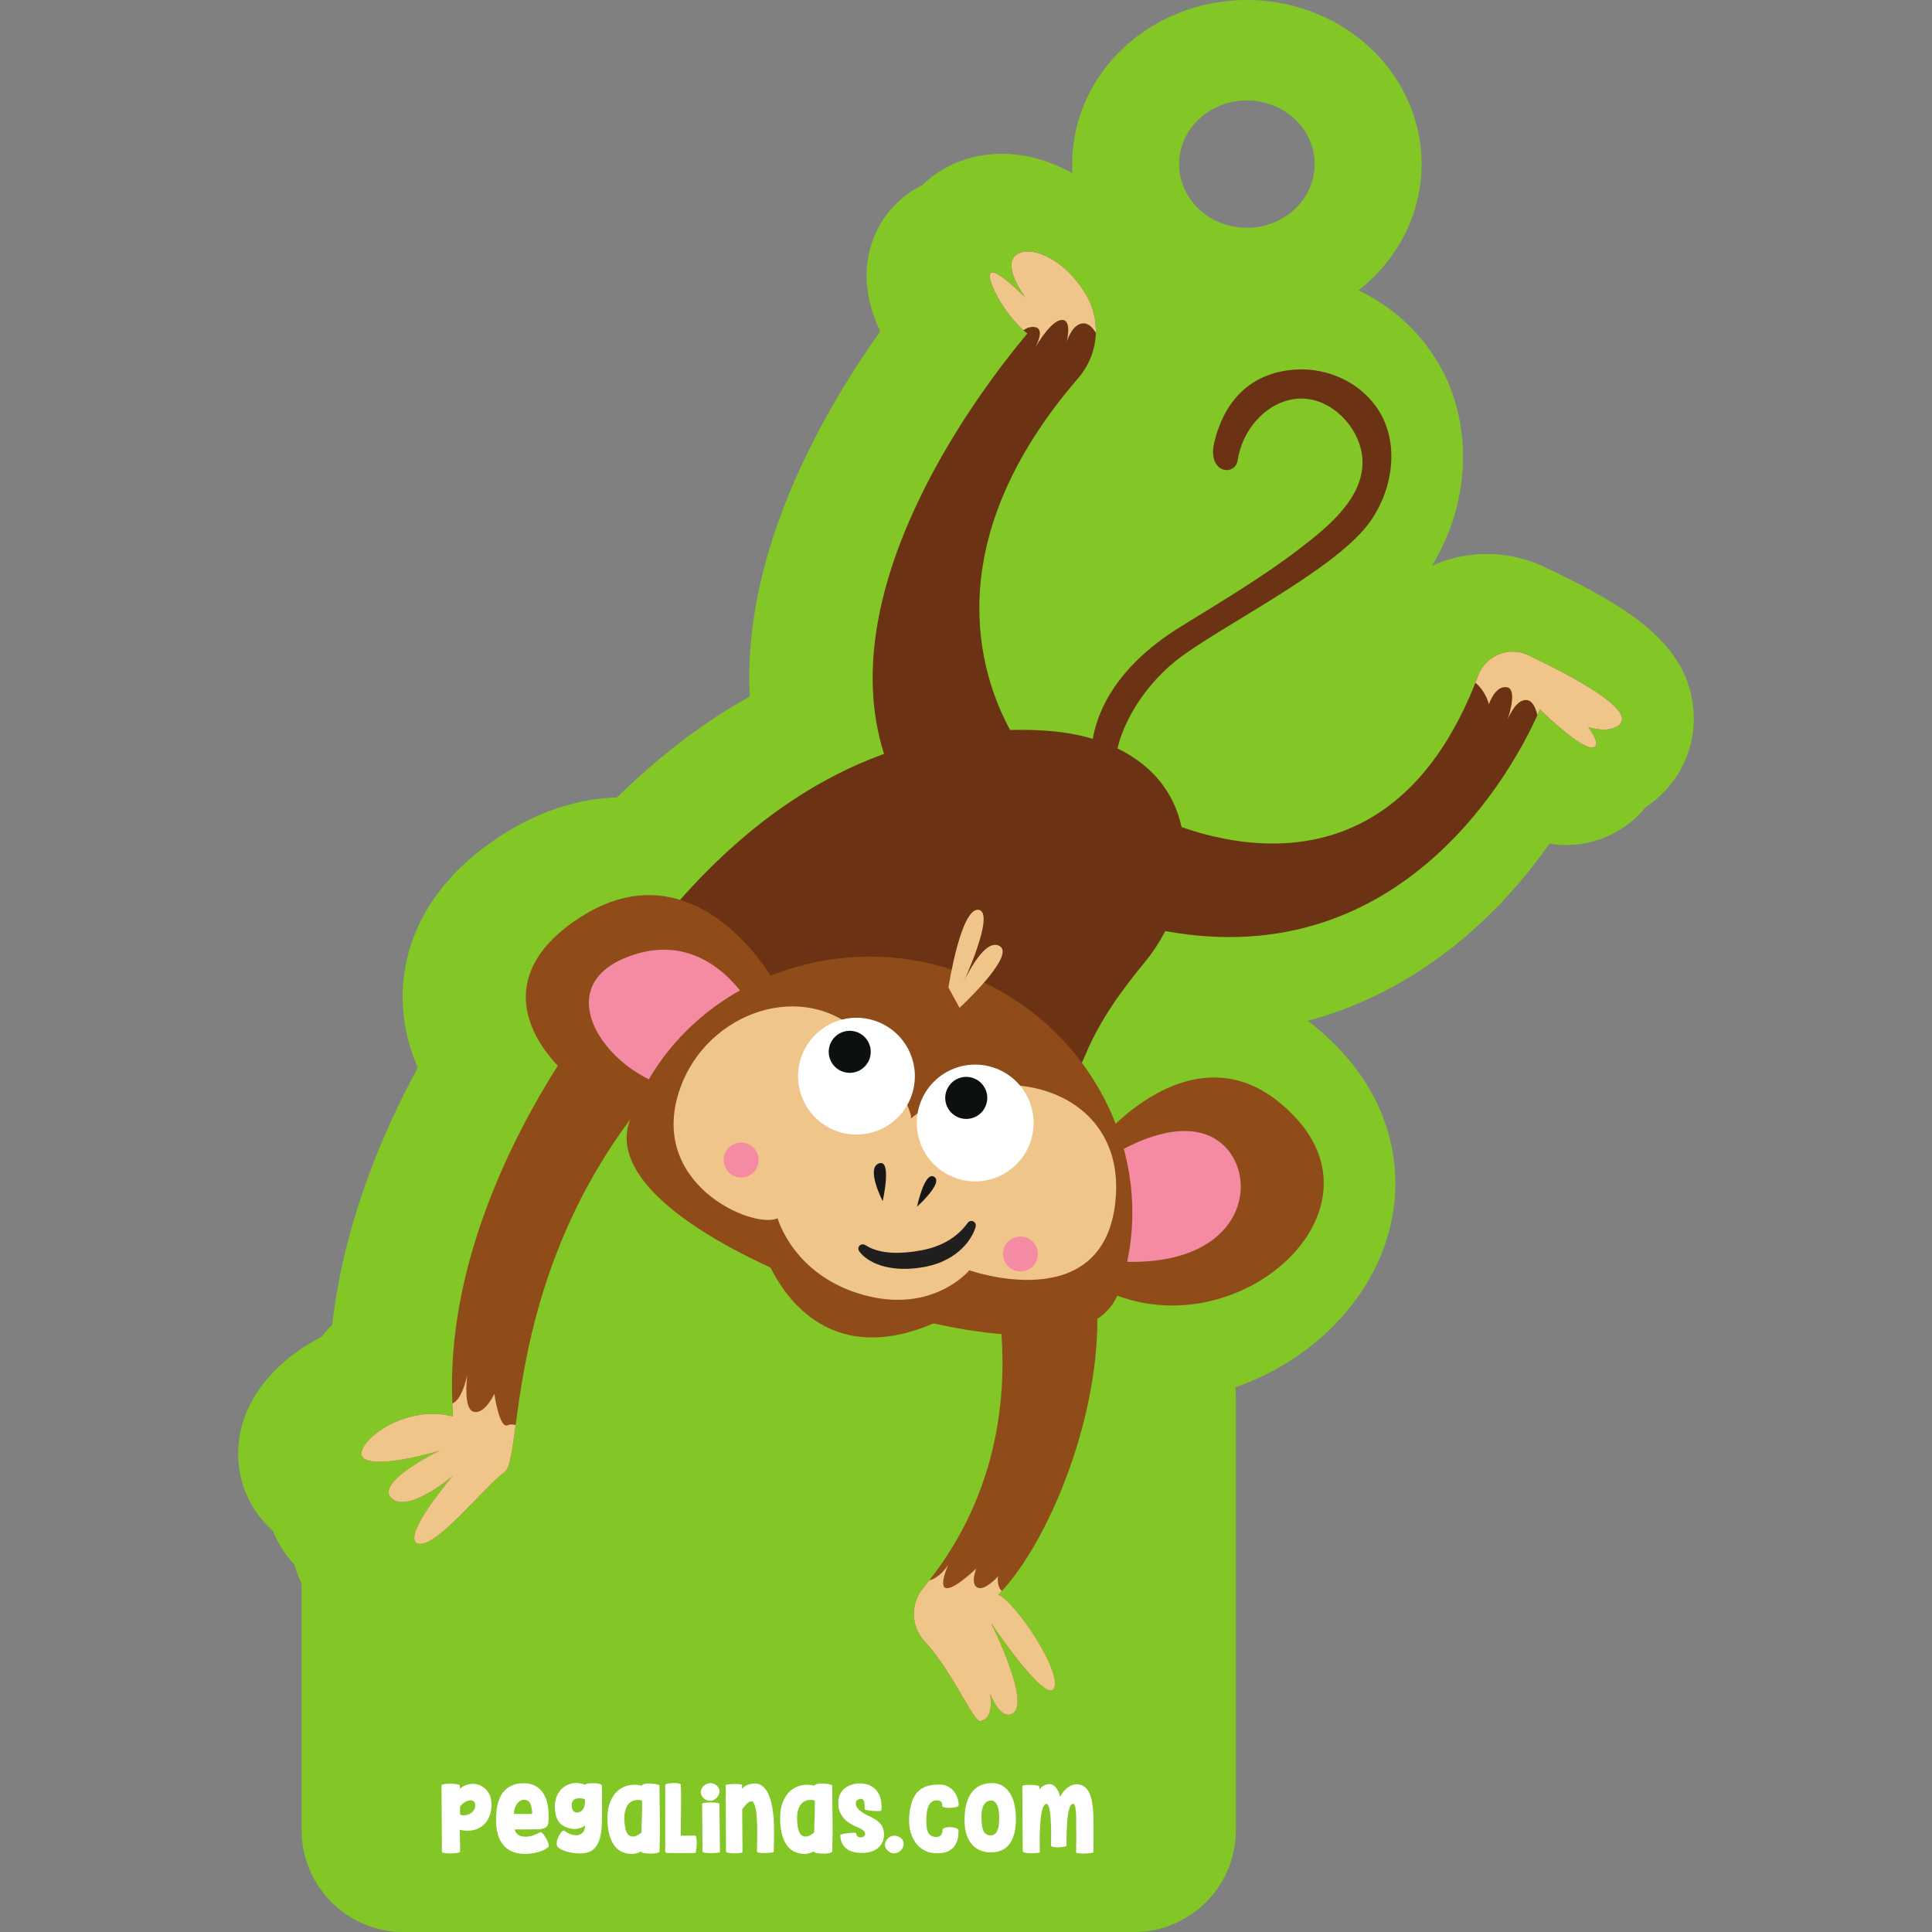 <?xml version="1.0" encoding="UTF-8"?>
<svg width="547.93pt" height="547.93pt" version="1.2" viewBox="0 0 547.93 547.93" xmlns="http://www.w3.org/2000/svg"><rect x="0" y="0" width="547.93" height="547.93" fill="#808080" stroke="none"/><path d="m480.36 202.73c-0.805-20.461-19.656-31.094-42.352-41.926l-0.051-0.027c-4.492-2.129-9.332-3.336-14.215-3.598l-3.258-0.098-1.816 0.16c-3.816 0.305-7.598 1.184-11.211 2.637-0.449 0.184-0.898 0.375-1.344 0.574 10.719-17.484 11.828-39.438 2.414-56.402-9.855-17.762-29.688-28.324-50.477-26.848-10.457 0.727-19.746 4.078-27.395 9.645-0.863-5.981-2.844-11.715-5.836-16.844-7.742-13.449-20.23-23.043-33.41-25.66-10.047-1.984-19.77 0.133-27.328 5.949-0.402 0.312-1.297 1.031-2.43 2.148-8.246 4.023-13.992 11.746-15.5 20.961-1.199 7.32 0.59 14.422 3.465 20.602-7 9.871-14.855 22.328-21.523 36.352-11.348 23.879-16.512 46.375-15.445 67.176-13.172 7.344-25.773 16.93-37.648 28.637-10.48 0.301-22.734 3.539-35.738 12.73-18.629 13.172-23.793 28.551-24.84 39.133-0.828 8.34 0.586 16.762 4.059 24.777-10.879 20.059-21.113 45.297-24.258 72.883-1.082 1.062-2.082 2.203-2.988 3.422-10.43 5.258-18.434 13.527-21.727 22.434-4.434 11.992-1.141 24.637 7.898 32.621 1.395 3.512 3.453 6.769 6.109 9.57 0.012 0.047 0.023 0.094 0.039 0.141 0.492 1.836 1.164 3.598 1.988 5.273v69.93c0 15.867 12.98 28.852 28.848 28.852h207.27c15.867 0 28.848-12.984 28.848-28.852v-122.82c0-0.949-0.047-1.887-0.137-2.812 14.309-5.019 27.039-14.242 35.57-26.863 14.703-21.754 12.73-48.402-5.004-67.875-3.316-3.644-6.688-6.676-10.051-9.191 16.836-4.535 32.488-13.047 46.484-25.414 1.898-1.68 3.723-3.391 5.473-5.121l2.75-2.731 4.621-5.164c3.457-4 6.535-7.996 9.246-11.836 4.742 0.801 9.812 0.492 15.121-1.543 4.859-1.855 9.012-4.894 12.152-8.789 8.855-5.856 14.035-15.723 13.625-26.191" fill="#82c726"/><path d="m302.88 317.51c-3.074-1.07 4.398-17.066 5.16-18.844 4.301-10.039 10.09-17.77 16.953-26.195 12.715-15.602 16.547-41.543-0.609-55.492-7.418-6.031-17.023-8.871-26.551-9.652-19.578-1.609-40.039 2.457-57.707 10.91-29.688 14.199-52.383 39.992-69.941 67.215-63.762 98.844 12.469 11.508 12.469 11.508l50.691-3.465s69.488 24 69.535 24.016" fill="#6b3314"/><g fill="#8f4c19"><path d="m195.94 291.14c0.168 1.43 0.184 3.059 0.062 4.914-0.012 0.523-0.074 1.094-0.133 1.695-3.215 3.16-6.223 6.367-9.031 9.598-2.266 2.613-4.402 5.231-6.43 7.887-0.551 0.715-1.133 1.438-1.648 2.176-25.312 34.125-30.078 68.48-32.527 86.766-0.992 7.41-1.621 12.156-3.066 13.242-6.117 4.582-19.789 22.043-24.688 20.34-4.769-1.703 9.043-18.152 9.836-19.086-0.766 0.637-12.742 10.621-17.324 6.203-4.703-4.523 13.625-13.438 13.625-13.438s-15.992 4.914-21.07 2.434c-5.051-2.516 9.363-16.07 24.957-12.145-0.09-1.219-0.176-2.441-0.23-3.668l0.027-4e-3c-1.766-38.324 16.434-74.555 29.879-95.812 3.68-5.812 6.996-10.496 9.469-13.777 1.793-2.406 3.102-4.082 3.809-4.965 0.078-0.082 0.152-0.195 0.23-0.277 0.203-0.246 0.309-0.367 0.309-0.367s21.836-8.977 23.945 8.285"/><path d="m309.36 356.88 0.023 0.094c0.574 2.477 1.039 5.047 1.32 7.656 0.352 3.082 0.527 6.238 0.52 9.438 0.074 29.746-14.176 63.297-27.117 77.164-0.34 0.367-0.652 0.703-0.996 1.043 4.988 2.106 18.164 21.93 15.812 26.555-2.269 4.441-16.781-16.93-17.918-18.594 0.902 1.781 11.555 23.395 5.961 25.867-2.402 1.047-4.508-1.859-6.133-5.629 0.508 3.734 0.062 7.035-2.731 7.648-1.98 0.461-7.594-13.609-15.934-22.707-3.883-4.223-3.965-10.633-0.293-15.07 0.559-0.688 1.117-1.371 1.633-2.109l0.031-8e-3c19.145-24.406 21.832-51.102 20.48-69.879-0.438-6.555-1.406-12.137-2.348-16.324-1.117-5.258-2.215-8.297-2.215-8.297s1.402-5.777 3.981-11.27c0.664-1.359 1.398-2.703 2.152-3.957 3.113-4.863 7.285-7.984 12.371-3.777 0.691 0.59 1.406 1.273 2.129 2.148 0.105 0.172 0.234 0.305 0.371 0.469 0.324 0.414 0.648 0.828 0.988 1.305 1.309 1.852 2.672 4.211 4.07 7.148 1.684 3.461 2.938 7.184 3.84 11.086"/><path d="m219.06 277.61s-22.582-40.098-56.539-16.094c-33.957 24.008 5.738 54.27 19.414 53.766 13.676-0.504 37.125-37.672 37.125-37.672"/></g><path d="m213.97 287.14s-12.152-25.18-36.289-15.633c-24.133 9.543-2.656 36.844 18.336 37.906 20.996 1.062 17.953-22.273 17.953-22.273" fill="#f58aa3"/><path d="m316.86 367.46c-2.391-0.883-4.769-1.996-7.113-3.379-36.57-21.512 3.215-41.762 3.215-41.762s1.25-1.496 3.438-3.602c8.352-7.906 30.441-24.383 51.371-1.363 24.816 27.238-15.656 63.246-50.91 50.105" fill="#8f4c19"/><path d="m312.64 329.48s20.879-15.07 33.285-5.586c12.406 9.488 7.519 38.703-34.691 33.336-42.215-5.367 1.406-27.75 1.406-27.75" fill="#f58aa3"/><path d="m317.3 366.38c-0.145 0.359-0.258 0.711-0.434 1.078-5.621 12.918-27.547 13.336-52.117 7.867-10.215-2.266-20.906-5.598-31.035-9.449-0.43-0.164-0.895-0.348-1.324-0.508-4.727-1.812-9.359-3.773-13.855-5.863-25.238-11.605-45.188-26.727-39.98-41.574 9.367-26.871 34.066-43.789 61.09-46.297 10.512-0.969 21.395 0.23 31.836 3.879 21.23 7.414 37.367 23.68 44.926 43.203 5.719 14.828 6.527 31.543 0.895 47.664" fill="#8f4c19"/><path d="m310.17 221.45s-7.461-23.809 24.641-43.695c11.449-7.094 23.141-13.984 33.84-22.199 7.797-5.981 18.406-14.453 17.734-25.379-0.574-9.301-9.691-18.402-19.312-17.008-8.496 1.23-14.918 9.199-16.059 17.418-0.836 4.66-8.738 3.621-6.625-5.168 2.828-11.773 10.293-19.723 22.875-20.598 9.633-0.672 19.578 4.023 24.383 12.68 5.445 9.82 2.875 22.746-3.746 31.352-10.43 13.496-42.5 29.152-54.105 38.309-11.602 9.156-18.793 23.594-17.293 32.82 1.5 9.23-6.332 1.469-6.332 1.469" fill="#6b3314"/><path d="m269.52 373.08c-1.637 0.836-3.223 1.594-4.769 2.246-15.285 6.547-26.211 4.184-33.84-1-6.09-4.168-10.059-10.168-12.375-14.82-2.066-3.988-2.894-6.996-2.894-6.996s10.41-0.129 22.855 0.48c25.34 1.207 59.227 5.492 31.023 20.09" fill="#8f4c19"/><path d="m220.54 345.52s4.426 16.184 24.266 21.711c19.84 5.523 30.102-6.977 30.102-6.977s38.238 13.598 41.465-19.805c3.227-33.406-36.402-41.559-58.141-23.129 1.059-0.895-3.988-10.195-4.543-11.219-2.578-4.731-5.777-9.203-9.672-12.945-16.16-15.52-43.227-6.277-51.023 15.223-9.875 27.238 20.5 40.332 27.547 37.141" fill="#f0c58a"/><path d="m268.98 280.06s3.519-22.727 8.531-22.023c5.012 0.703-4.508 21.09-4.508 21.09s5.953-13.543 10.531-10.793c4.578 2.75-11.402 17.5-11.402 17.5z" fill="#f0c58a"/><path d="m215.01 327.89c0.617 2.66-1.043 5.32-3.703 5.938-2.664 0.617-5.32-1.043-5.938-3.703-0.617-2.664 1.039-5.32 3.703-5.938 2.66-0.617 5.32 1.039 5.938 3.703" fill="#f58aa3"/><path d="m250.34 340.64s2.723-12.051-1.07-10.691c-3.793 1.355 1.07 10.691 1.07 10.691" fill="#171717"/><path d="m260.08 342.22s2.106-10.137 4.856-8.469c2.746 1.664-4.856 8.469-4.856 8.469" fill="#171717"/><path d="m294.23 354.52c0.613 2.664-1.043 5.32-3.703 5.938-2.664 0.617-5.324-1.039-5.941-3.703-0.617-2.66 1.043-5.32 3.707-5.938 2.66-0.617 5.32 1.043 5.938 3.703" fill="#f58aa3"/><path d="m310.79 94.383 8e-3 0.031c-0.141 4.602-1.855 9.176-4.992 12.805-40.207 46.586-27.902 84.066-19.324 99.828 2.84 5.215 5.293 8.043 5.293 8.043s-13.512 62.52-38.652 5.137c-0.914-2.106-1.738-4.262-2.398-6.394-15.191-47.676 27.336-103.41 40.664-119.26-0.359-0.277-0.754-0.578-1.125-0.914-6.109-5.375-11.043-15.555-9.141-16.352 1.328-0.602 5.398 2.891 9.531 6.926-2.871-4.227-5.492-9.625-2.445-11.965 3.879-2.984 13.879 1.027 19.941 11.566 1.898 3.246 2.742 6.902 2.641 10.547" fill="#6b3314"/><path d="m458.57 206.03c-2.156 1.25-5.106 1.055-8.105 0.215 1.824 2.516 3.168 5.074 1.547 5.68-2.664 1.043-11.66-7.219-15.277-10.719-0.191 0.434-0.426 0.977-0.707 1.598-6.398 14.211-37.547 73.703-105.53 61.262-0.102-8e-3 -0.207-0.051-0.309-0.059-58.992-10.965-29.184-23.844-11.723-29.328 0.906-0.309 1.824-0.586 2.652-0.809 4.086-1.242 6.996-1.914 6.996-1.914 0.316-0.043 2.848 1.164 6.965 2.594 17.008 5.945 60.887 15.91 83.352-40.918 0.238-0.672 0.504-1.355 0.77-2.039 2.141-5.684 8.688-8.406 14.188-5.797 19.004 9.07 30.938 16.91 25.18 20.234" fill="#6b3314"/><path d="m276.71 347.87c-0.484 1.758-1.301 3.098-2.293 4.441-1.012 1.297-2.219 2.445-3.551 3.418-1.328 0.984-2.812 1.711-4.312 2.356-0.766 0.277-1.539 0.535-2.32 0.758-0.781 0.176-1.574 0.426-2.348 0.523-3.066 0.535-6.281 0.711-9.484 0.156-1.598-0.273-3.184-0.738-4.684-1.457-0.742-0.387-1.477-0.785-2.148-1.312-0.34-0.246-0.664-0.531-0.977-0.824-0.32-0.332-0.57-0.59-0.922-1.07-0.402-0.547-0.285-1.32 0.266-1.723 0.391-0.285 0.898-0.309 1.301-0.098l0.387 0.207c0.141 0.07 0.461 0.281 0.719 0.41 0.277 0.141 0.555 0.289 0.855 0.406 0.582 0.25 1.203 0.453 1.824 0.621 1.254 0.348 2.574 0.5 3.898 0.594 2.66 0.125 5.391-0.109 8.121-0.633 2.68-0.445 5.172-1.301 7.469-2.551 1.125-0.652 2.215-1.391 3.199-2.266 0.984-0.832 1.93-1.91 2.629-2.859l0.133-0.18c0.414-0.562 1.207-0.684 1.766-0.27 0.434 0.32 0.605 0.863 0.473 1.352" fill="#211e1e"/><g fill="#f0c58a"><path d="m298.92 478.82c-2.269 4.441-16.781-16.934-17.918-18.594 0.902 1.781 11.555 23.395 5.961 25.867-2.402 1.043-4.512-1.859-6.133-5.629 0.508 3.734 0.062 7.035-2.731 7.648-1.984 0.461-7.59-13.609-15.934-22.707-3.883-4.223-3.965-10.633-0.293-15.07 0.559-0.688 1.117-1.371 1.633-2.109l0.031-8e-3c2.809-0.684 4.863-3.641 5.356-4.34-0.449 1.016-2.621 6.285-0.477 6.539 2.418 0.289 8.465-5.586 8.465-5.586s-1.805 4.465 0.379 5.43c2.039 0.93 5.473-2.836 5.812-3.207-0.074 0.375-0.418 2.707 1.031 4.164-0.336 0.371-0.652 0.707-0.996 1.047 4.988 2.106 18.164 21.93 15.812 26.555"/><path d="m146.23 404.17c-0.992 7.41-1.621 12.156-3.066 13.242-6.117 4.582-19.789 22.043-24.688 20.34-4.769-1.703 9.043-18.152 9.836-19.086-0.766 0.637-12.742 10.621-17.324 6.203-4.703-4.523 13.625-13.438 13.625-13.438s-15.992 4.914-21.07 2.434c-5.055-2.516 9.363-16.07 24.953-12.145-0.086-1.219-0.172-2.441-0.227-3.668l0.027-4e-3c2.621-1.098 3.879-6.512 4.231-8.227-0.234 2.078-0.969 9.754 1.762 10.555 3.144 0.902 5.91-5.055 5.91-5.055s1.422 10.078 3.816 8.871c0.617-0.305 1.379-0.254 2.215-0.023"/><path d="m458.57 206.03c-2.156 1.25-5.106 1.055-8.105 0.215 1.824 2.516 3.168 5.074 1.547 5.68-2.664 1.043-11.66-7.219-15.277-10.719-0.191 0.434-0.426 0.977-0.707 1.598-0.512-2.066-1.41-4.109-3.012-4.262-2.746-0.309-4.789 3.981-5.422 5.465 0.625-1.941 2.633-8.637-0.25-9.109-3.356-0.527-5.082 4.832-5.082 4.832s-0.844-3.656-3.828-6.098c0.238-0.672 0.504-1.355 0.77-2.039 2.141-5.684 8.688-8.406 14.188-5.797 19.004 9.07 30.938 16.91 25.18 20.234"/><path d="m310.79 94.383c-0.883-1.426-2.027-2.695-3.492-2.68-2.898 0.016-4.371 4.078-4.762 5.215 0.316-1.316 1.328-6.508-1.559-6.168-2.672 0.293-6.098 5.656-7.371 7.777 0.934-1.75 2.566-5.555-0.328-5.797-1.195-0.082-2.18 0.312-3.016 0.93-6.109-5.375-11.043-15.555-9.141-16.352 1.328-0.602 5.398 2.891 9.531 6.926-2.871-4.227-5.492-9.625-2.445-11.965 3.879-2.984 13.879 1.027 19.941 11.566 1.898 3.246 2.742 6.902 2.641 10.547"/></g><g fill="#fff"><path d="m130.49 514.66c0.59 0.184 1.141 0.223 1.656 0.125 0.516-0.098 0.969-0.277 1.363-0.543 0.395-0.258 0.703-0.578 0.934-0.957 0.23-0.375 0.344-0.75 0.344-1.129 0-0.688-0.176-1.137-0.527-1.348-0.352-0.215-0.77-0.273-1.254-0.172-0.48 0.098-0.965 0.312-1.445 0.648-0.484 0.336-0.848 0.711-1.094 1.117zm-5.277-8.32c0-0.098 0.125-0.184 0.379-0.258 0.254-0.074 0.57-0.129 0.945-0.16 0.375-0.031 0.789-0.051 1.242-0.051 0.449 0 0.871 0.023 1.262 0.062 0.395 0.039 0.715 0.102 0.969 0.184 0.258 0.082 0.391 0.18 0.406 0.297v0.883c0.836-0.723 1.766-1.156 2.789-1.312 1.02-0.156 1.988-0.047 2.894 0.328 0.91 0.379 1.676 1.012 2.297 1.906 0.621 0.891 0.949 2.008 0.98 3.352 0.035 1.504-0.199 2.789-0.699 3.852-0.5 1.066-1.176 1.906-2.023 2.531-0.852 0.621-1.824 1.012-2.91 1.176-1.09 0.164-2.207 0.098-3.352-0.195 0.016 0.984 0.039 2 0.074 3.059 0.031 1.055 0.031 2.113 0 3.18 0 0.098-0.129 0.18-0.383 0.242-0.254 0.066-0.566 0.121-0.945 0.16-0.375 0.043-0.785 0.066-1.227 0.074-0.441 8e-3 -0.852-4e-3 -1.227-0.035-0.379-0.035-0.695-0.082-0.957-0.148-0.262-0.066-0.395-0.156-0.395-0.27z"/><path d="m148.75 510.43c-0.504-0.016-0.949 0.105-1.324 0.355-0.379 0.254-0.688 0.578-0.934 0.973-0.246 0.391-0.43 0.832-0.551 1.312-0.125 0.484-0.188 0.938-0.188 1.363 0.59 0 1.078 4e-3 1.465 0.012 0.383 8e-3 0.746 0.016 1.09 0.023 0.344 8e-3 0.719 8e-3 1.117 0 0.402-8e-3 0.906-0.027 1.512-0.059-0.035-1.195-0.207-2.152-0.516-2.863-0.312-0.711-0.867-1.082-1.672-1.117m4.422 9.234c0.148-0.082 0.32-0.047 0.516 0.109 0.195 0.156 0.395 0.375 0.602 0.664 0.203 0.285 0.406 0.605 0.602 0.957 0.195 0.352 0.359 0.695 0.488 1.031 0.133 0.336 0.215 0.633 0.246 0.895 0.035 0.262 0 0.434-0.098 0.516-0.375 0.328-0.789 0.598-1.238 0.809-0.453 0.215-0.914 0.395-1.387 0.543-0.785 0.246-1.605 0.418-2.457 0.516-0.852 0.098-1.688 0.109-2.504 0.035-0.82-0.074-1.602-0.238-2.344-0.504-0.746-0.258-1.406-0.629-1.977-1.102-0.918-0.754-1.625-1.754-2.125-2.996-0.5-1.246-0.766-2.719-0.797-4.422-0.016-0.719 0-1.488 0.047-2.305 0.051-0.82 0.164-1.641 0.344-2.457 0.18-0.82 0.449-1.598 0.801-2.344 0.352-0.746 0.82-1.406 1.41-1.977 0.59-0.574 1.316-1.031 2.184-1.375 0.867-0.344 1.91-0.516 3.121-0.516 1.145 0 2.18 0.227 3.106 0.688 0.922 0.457 1.699 1.152 2.32 2.086 0.621 0.934 1.062 2.106 1.324 3.512s0.312 3.059 0.148 4.957c-0.035 0.363-0.148 0.664-0.344 0.91-0.195 0.246-0.449 0.438-0.762 0.578-0.312 0.137-0.664 0.234-1.055 0.293-0.395 0.059-0.812 0.07-1.254 0.039l-6.113 0.047c0.113 0.523 0.367 0.969 0.762 1.34 0.395 0.367 0.941 0.594 1.645 0.676 0.328 0.031 0.66 0.043 0.996 0.035 0.332-8e-3 0.691-0.059 1.066-0.148 0.379-0.09 0.785-0.219 1.227-0.391 0.445-0.172 0.941-0.406 1.5-0.699"/><path d="m163.7 514.04c0.23-0.016 0.48-0.074 0.75-0.172 0.27-0.098 0.52-0.281 0.75-0.551 0.227-0.27 0.41-0.652 0.551-1.141 0.141-0.492 0.184-1.133 0.137-1.918-0.148-0.047-0.359-0.102-0.629-0.156-0.27-0.059-0.555-0.09-0.859-0.102-0.301-8e-3 -0.605 0.023-0.906 0.086-0.305 0.066-0.566 0.195-0.785 0.383-0.223 0.188-0.387 0.449-0.492 0.785s-0.117 0.766-0.035 1.289c0.016 0.164 0.055 0.336 0.121 0.516 0.066 0.18 0.156 0.344 0.27 0.492 0.113 0.145 0.262 0.27 0.441 0.367 0.18 0.098 0.41 0.141 0.688 0.121m-5.523 9.773c-0.18-0.195-0.277-0.461-0.293-0.797-0.019-0.336 0.023-0.688 0.121-1.059 0.098-0.367 0.234-0.734 0.406-1.102 0.172-0.371 0.355-0.691 0.551-0.961 0.199-0.27 0.391-0.473 0.578-0.613 0.188-0.137 0.348-0.168 0.477-0.086 0.77 0.543 1.418 0.895 1.941 1.059 0.523 0.16 1 0.242 1.426 0.242 0.734 0 1.344-0.234 1.828-0.711 0.48-0.473 0.723-1.18 0.723-2.109-0.145 0.145-0.352 0.293-0.613 0.441-0.262 0.145-0.559 0.27-0.895 0.367-0.336 0.098-0.703 0.168-1.105 0.207-0.402 0.043-0.816 0.023-1.242-0.059-1.422-0.246-2.512-0.77-3.266-1.57-0.75-0.805-1.219-1.949-1.398-3.441-0.031-0.18-0.043-0.375-0.035-0.586 8e-3 -0.215 4e-3 -0.418-0.012-0.617-0.035-1.094 0.156-2.125 0.574-3.09 0.418-0.969 1.012-1.762 1.781-2.383 0.77-0.625 1.691-1.023 2.762-1.203 1.074-0.18 2.246-0.043 3.523 0.418 0.016-0.098 0.148-0.184 0.395-0.258 0.242-0.074 0.535-0.125 0.871-0.148 0.336-0.023 0.703-0.031 1.105-0.023 0.398 8e-3 0.766 0.035 1.102 0.086 0.336 0.047 0.617 0.121 0.836 0.219 0.223 0.098 0.34 0.215 0.355 0.344 0.035 0.426 0.047 0.895 0.039 1.398-8e-3 0.508-0.012 1-0.012 1.477 0.031 1.258 0.047 2.559 0.047 3.891 0 1.332-0.016 2.648-0.047 3.941-0.051 1.816-0.254 3.293-0.617 4.43-0.359 1.137-0.84 2.023-1.445 2.652-0.605 0.629-1.324 1.043-2.148 1.238-0.828 0.199-1.715 0.273-2.664 0.223-0.574-0.031-1.152-0.098-1.73-0.195-0.582-0.098-1.129-0.23-1.633-0.395-0.508-0.164-0.965-0.348-1.363-0.551-0.402-0.207-0.711-0.43-0.922-0.676"/><path d="m177.09 516.4c0.062 1.211 0.23 2.203 0.504 2.981 0.27 0.777 0.773 1.258 1.508 1.438 0.328 0.082 0.715 0.051 1.168-0.098 0.449-0.148 1-0.484 1.656-1.008 0-0.637 0.012-1.348 0.035-2.137 0.027-0.785 0.055-1.582 0.086-2.391 0.035-0.812 0.055-1.609 0.062-2.394 8e-3 -0.785 4e-3 -1.508-0.012-2.16-0.754-0.18-1.449-0.203-2.086-0.062-0.641 0.141-1.184 0.441-1.633 0.91-0.453 0.465-0.797 1.109-1.031 1.926-0.238 0.816-0.324 1.816-0.258 2.996m4.836 8.664c-0.328 0.148-0.621 0.273-0.883 0.371-0.262 0.098-0.523 0.176-0.789 0.23-0.262 0.059-0.527 0.094-0.797 0.113-0.27 0.016-0.566 8e-3 -0.895-0.027-1.98-0.18-3.488-1.051-4.519-2.613s-1.609-3.688-1.742-6.371c-0.113-2.227 0.113-4.074 0.688-5.547 0.574-1.477 1.34-2.613 2.297-3.414s2.031-1.305 3.227-1.512c1.195-0.203 2.375-0.16 3.535 0.137 0.016-0.164 0.156-0.297 0.418-0.395 0.262-0.098 0.578-0.164 0.945-0.195 0.367-0.031 0.77-0.039 1.203-0.012 0.434 0.023 0.836 0.066 1.203 0.121 0.371 0.059 0.668 0.133 0.898 0.223 0.227 0.09 0.332 0.191 0.316 0.305 0.035 3.016 0.07 6.113 0.113 9.309 0.039 3.191 0.012 6.273-0.086 9.254 0 0.148-0.129 0.27-0.383 0.367-0.254 0.102-0.566 0.176-0.945 0.223-0.375 0.051-0.785 0.07-1.227 0.062-0.441-8e-3 -0.852-0.031-1.227-0.062-0.379-0.031-0.691-0.082-0.945-0.148-0.254-0.066-0.383-0.145-0.383-0.246z"/><path d="m188.67 506.14c0.019-0.082 0.137-0.152 0.359-0.219 0.219-0.066 0.492-0.113 0.82-0.148 0.328-0.031 0.68-0.059 1.055-0.074 0.379-0.016 0.727-8e-3 1.047 0.027 0.316 0.031 0.586 0.082 0.809 0.16 0.223 0.07 0.332 0.172 0.332 0.305 0.051 1.473 0.074 2.773 0.074 3.902 0 1.133-8e-3 2.231-0.023 3.305-0.019 1.07-0.031 2.172-0.039 3.301-8e-3 1.133-0.012 2.43-0.012 3.902h4.102c0.113 0.019 0.199 0.148 0.254 0.395 0.059 0.246 0.102 0.551 0.125 0.922 0.023 0.367 0.027 0.766 0.012 1.191-0.016 0.426-0.047 0.816-0.086 1.18-0.039 0.355-0.094 0.656-0.16 0.895-0.066 0.234-0.129 0.355-0.195 0.355h-0.996c-0.414 0-0.852 4e-3 -1.301 0.012-0.449 8e-3 -0.883 0.012-1.301 0.012h-0.992l-3.047-0.047h-0.293c-0.098 0-0.188-0.016-0.27-0.051-0.086-0.031-0.148-0.098-0.199-0.195-0.047-0.098-0.074-0.238-0.074-0.418z"/><path d="m199.13 511.57c-0.016-0.082 0.09-0.148 0.32-0.199 0.227-0.047 0.523-0.09 0.883-0.121 0.359-0.031 0.758-0.051 1.191-0.051 0.434 0 0.836 0.012 1.203 0.039 0.367 0.023 0.676 0.062 0.922 0.121 0.242 0.059 0.375 0.129 0.391 0.211 0.016 1.273 0.027 2.469 0.035 3.582 8e-3 1.113 0.023 2.207 0.039 3.277 0.016 1.074 0.027 2.16 0.035 3.266 8e-3 1.105 0.023 2.297 0.039 3.574-0.035 0.066-0.176 0.117-0.43 0.16-0.254 0.039-0.562 0.07-0.922 0.098-0.359 0.023-0.75 0.035-1.168 0.035-0.414 0-0.805-0.016-1.164-0.047-0.359-0.035-0.664-0.082-0.91-0.148-0.242-0.066-0.367-0.148-0.367-0.246zm0.613-1.426c-0.328-0.262-0.574-0.539-0.734-0.836-0.164-0.293-0.25-0.594-0.258-0.906-0.012-0.312 0.039-0.609 0.145-0.898 0.105-0.285 0.266-0.551 0.48-0.797 0.391-0.457 0.906-0.77 1.547-0.934 0.637-0.164 1.285-0.047 1.938 0.344 0.41 0.246 0.711 0.527 0.898 0.848 0.188 0.32 0.285 0.648 0.293 0.98 8e-3 0.336-0.051 0.668-0.184 0.996-0.133 0.328-0.32 0.621-0.562 0.883-0.215 0.23-0.461 0.422-0.738 0.578-0.277 0.156-0.574 0.258-0.883 0.309-0.312 0.047-0.637 0.027-0.973-0.062-0.336-0.09-0.656-0.258-0.969-0.504"/><path d="m205.81 506.26c0-0.051 0.113-0.098 0.344-0.148 0.227-0.051 0.516-0.086 0.859-0.109 0.344-0.023 0.715-0.043 1.117-0.051 0.398-4e-3 0.773-4e-3 1.117 0.012 0.344 0.019 0.629 0.051 0.859 0.098 0.227 0.051 0.344 0.117 0.344 0.199l0.023 1.105c0.375-0.543 0.879-0.926 1.512-1.156 0.629-0.227 1.297-0.359 2-0.391 0.867-0.016 1.602 0.215 2.211 0.699 0.602 0.484 1.109 1.113 1.52 1.891 0.41 0.777 0.738 1.66 0.984 2.652 0.242 0.988 0.426 1.996 0.551 3.019 0.121 1.023 0.199 2.008 0.234 2.957 0.031 0.949 0.047 1.777 0.047 2.481 0 0.898-8e-3 1.824-0.023 2.773-0.016 0.949-0.043 1.918-0.074 2.898 0 0.066-0.117 0.121-0.355 0.172-0.238 0.047-0.531 0.09-0.883 0.121-0.355 0.035-0.734 0.055-1.145 0.062-0.406 8e-3 -0.789 0-1.141-0.023-0.352-0.027-0.648-0.066-0.883-0.125-0.238-0.055-0.355-0.133-0.355-0.23 0.047-1.738 0.074-3.414 0.074-5.035v-1.141c0-0.531-0.012-1.141-0.039-1.816-0.023-0.68-0.066-1.387-0.121-2.125-0.059-0.734-0.148-1.414-0.27-2.027-0.125-0.613-0.281-1.117-0.469-1.52-0.188-0.402-0.422-0.617-0.699-0.652-0.23-0.016-0.465 0.055-0.711 0.211-0.246 0.156-0.488 0.352-0.727 0.586-0.234 0.238-0.461 0.496-0.676 0.773-0.211 0.281-0.391 0.52-0.539 0.715 0 1.16 4e-3 2.231 0.012 3.203 8e-3 0.973 0.019 1.934 0.027 2.871 8e-3 0.945 0.016 1.895 0.023 2.863 8e-3 0.965 0.012 2.019 0.012 3.164 0 0.086-0.113 0.152-0.344 0.211s-0.516 0.102-0.859 0.137c-0.344 0.031-0.719 0.047-1.129 0.047-0.41 0-0.785-0.019-1.129-0.062-0.344-0.039-0.629-0.102-0.859-0.184-0.23-0.082-0.344-0.18-0.344-0.293z"/><path d="m226.07 516.4c0.066 1.211 0.234 2.203 0.504 2.981s0.773 1.258 1.508 1.438c0.328 0.082 0.719 0.051 1.168-0.098 0.449-0.148 1.004-0.484 1.656-1.008 0-0.637 0.012-1.348 0.039-2.137 0.023-0.785 0.051-1.582 0.086-2.391 0.031-0.812 0.051-1.609 0.062-2.394 8e-3 -0.785 4e-3 -1.508-0.016-2.16-0.754-0.18-1.449-0.203-2.086-0.062-0.637 0.141-1.184 0.441-1.633 0.91-0.449 0.465-0.793 1.109-1.031 1.926-0.238 0.816-0.324 1.816-0.258 2.996m4.836 8.664c-0.328 0.148-0.621 0.273-0.883 0.371-0.262 0.098-0.523 0.176-0.785 0.23-0.262 0.059-0.527 0.094-0.797 0.113-0.273 0.016-0.57 8e-3 -0.898-0.027-1.98-0.18-3.484-1.051-4.516-2.613s-1.613-3.688-1.746-6.371c-0.113-2.227 0.117-4.074 0.688-5.547 0.574-1.477 1.34-2.613 2.297-3.414s2.035-1.305 3.231-1.512c1.195-0.203 2.371-0.16 3.535 0.137 0.016-0.164 0.156-0.297 0.418-0.395 0.262-0.098 0.574-0.164 0.945-0.195 0.367-0.031 0.766-0.039 1.203-0.012 0.43 0.023 0.832 0.066 1.203 0.121 0.367 0.059 0.664 0.133 0.895 0.223 0.23 0.09 0.336 0.191 0.32 0.305 0.031 3.016 0.066 6.113 0.109 9.309 0.039 3.191 0.012 6.273-0.086 9.254 0 0.148-0.129 0.27-0.383 0.367-0.254 0.102-0.566 0.176-0.945 0.223-0.375 0.051-0.785 0.07-1.227 0.062-0.441-8e-3 -0.852-0.031-1.227-0.062-0.375-0.031-0.691-0.082-0.945-0.148-0.254-0.066-0.379-0.145-0.379-0.246z"/><path d="m238.32 520.45c0-0.066 0.113-0.137 0.332-0.211 0.223-0.074 0.496-0.137 0.824-0.195 0.328-0.059 0.688-0.109 1.078-0.16 0.395-0.047 0.754-0.078 1.082-0.098 0.328-0.016 0.605-0.012 0.836 0.012 0.227 0.023 0.344 0.07 0.344 0.137 0.016 0.441 0.168 0.75 0.453 0.934 0.285 0.18 0.594 0.258 0.922 0.23 0.324-0.023 0.613-0.137 0.859-0.344 0.246-0.203 0.344-0.461 0.293-0.773-0.047-0.324-0.195-0.594-0.441-0.809-0.246-0.215-0.551-0.41-0.922-0.59-0.367-0.18-0.777-0.363-1.227-0.551s-0.91-0.422-1.387-0.703c-0.934-0.539-1.645-1.117-2.137-1.742-0.492-0.621-0.848-1.227-1.066-1.816-0.223-0.59-0.344-1.125-0.371-1.609-0.023-0.48-0.035-0.852-0.035-1.117 0.016-0.75 0.168-1.445 0.453-2.086 0.289-0.637 0.695-1.191 1.227-1.656 0.535-0.469 1.184-0.832 1.953-1.105 0.77-0.27 1.645-0.406 2.629-0.406 0.605 0 1.266 0.102 1.977 0.297s1.363 0.547 1.965 1.055c0.594 0.508 1.09 1.195 1.484 2.062s0.578 1.965 0.562 3.289c0 0.363-0.023 0.699-0.07 1.008-0.019 0.051-0.141 0.086-0.371 0.109-0.227 0.027-0.52 0.035-0.871 0.027-0.352-0.012-0.727-0.027-1.129-0.051-0.402-0.023-0.777-0.062-1.129-0.109-0.352-0.051-0.645-0.109-0.871-0.172-0.23-0.066-0.344-0.141-0.344-0.223 0-0.344-4e-3 -0.684-0.012-1.02-8e-3 -0.332-0.043-0.641-0.102-0.922-0.055-0.277-0.148-0.504-0.281-0.684-0.133-0.184-0.32-0.273-0.562-0.273-0.426-0.016-0.801 0.09-1.117 0.32-0.32 0.23-0.465 0.551-0.43 0.957 0.016 0.215 0.051 0.418 0.109 0.617 0.059 0.195 0.156 0.398 0.293 0.613 0.141 0.211 0.34 0.434 0.602 0.66 0.262 0.23 0.605 0.492 1.031 0.785 0.441 0.297 0.977 0.582 1.598 0.859 0.621 0.281 1.234 0.605 1.84 0.984 0.605 0.375 1.145 0.844 1.609 1.398 0.465 0.559 0.75 1.262 0.848 2.113 0.113 0.883 0.055 1.699-0.184 2.453-0.238 0.754-0.641 1.402-1.203 1.941-0.566 0.539-1.281 0.953-2.148 1.238-0.867 0.285-1.883 0.414-3.047 0.383-0.637-0.016-1.293-0.105-1.965-0.258-0.668-0.156-1.281-0.422-1.828-0.801-0.547-0.375-1.008-0.883-1.375-1.52-0.367-0.641-0.559-1.465-0.578-2.481"/><path d="m251.97 525.04c-0.328-0.262-0.57-0.539-0.734-0.832-0.164-0.297-0.25-0.598-0.258-0.91-0.012-0.312 0.039-0.609 0.145-0.898 0.109-0.285 0.27-0.551 0.48-0.797 0.391-0.457 0.906-0.77 1.547-0.934 0.637-0.16 1.285-0.047 1.938 0.344 0.41 0.246 0.711 0.527 0.898 0.848s0.285 0.648 0.293 0.984c8e-3 0.332-0.051 0.664-0.184 0.992-0.133 0.328-0.32 0.621-0.562 0.887-0.215 0.227-0.461 0.422-0.738 0.574-0.277 0.156-0.574 0.258-0.883 0.309-0.312 0.047-0.637 0.027-0.969-0.062-0.336-0.09-0.66-0.258-0.973-0.504"/><path d="m267.32 518.93c0.016-0.18 0.133-0.328 0.355-0.441 0.219-0.113 0.5-0.195 0.832-0.246 0.336-0.051 0.699-0.066 1.082-0.051 0.383 0.019 0.746 0.066 1.082 0.148 0.332 0.082 0.613 0.184 0.832 0.309 0.223 0.121 0.332 0.266 0.332 0.43 0.035 1.258-0.109 2.312-0.43 3.156-0.316 0.844-0.762 1.516-1.324 2.023-0.566 0.508-1.234 0.863-2 1.07-0.773 0.203-1.59 0.297-2.457 0.281-1-0.016-1.883-0.172-2.652-0.469-0.77-0.293-1.438-0.68-2.012-1.152-0.574-0.477-1.055-1.016-1.449-1.621-0.395-0.605-0.715-1.219-0.957-1.84-0.262-0.672-0.453-1.371-0.566-2.102-0.113-0.727-0.172-1.465-0.172-2.211 0-0.742 0.051-1.488 0.148-2.231 0.098-0.746 0.246-1.48 0.441-2.199 0.297-1.129 0.695-2.059 1.203-2.785 0.508-0.73 1.105-1.312 1.793-1.746 0.688-0.434 1.461-0.73 2.32-0.895 0.859-0.164 1.781-0.246 2.762-0.246 0.836 0 1.586 0.168 2.258 0.504 0.672 0.336 1.238 0.781 1.707 1.336 0.465 0.559 0.824 1.184 1.066 1.879 0.246 0.695 0.371 1.414 0.371 2.148 0 0.148-0.121 0.273-0.355 0.383-0.238 0.105-0.527 0.188-0.875 0.246-0.344 0.055-0.719 0.094-1.129 0.109-0.406 0.016-0.785 4e-3 -1.129-0.035-0.344-0.043-0.629-0.109-0.859-0.199-0.23-0.09-0.336-0.215-0.32-0.379 0.035-0.477-0.074-0.84-0.316-1.094-0.246-0.254-0.551-0.395-0.91-0.43-0.734-0.047-1.324 0.105-1.766 0.465-0.441 0.363-0.777 0.848-1.008 1.461-0.23 0.613-0.379 1.32-0.441 2.113-0.066 0.793-0.082 1.609-0.051 2.441 0.016 0.574 0.066 1.094 0.148 1.562 0.082 0.465 0.223 0.871 0.43 1.215 0.203 0.344 0.484 0.617 0.832 0.82 0.355 0.207 0.809 0.316 1.367 0.332 0.621-0.031 1.07-0.199 1.348-0.504 0.281-0.301 0.434-0.82 0.469-1.559"/><path d="m281.02 510.63c-0.559 0.031-1.016 0.203-1.375 0.512-0.359 0.312-0.641 0.707-0.836 1.18-0.195 0.477-0.328 1.016-0.395 1.621-0.062 0.605-0.082 1.219-0.047 1.844 0.016 0.621 0.059 1.219 0.125 1.789 0.062 0.574 0.184 1.082 0.367 1.523 0.18 0.441 0.438 0.793 0.77 1.055 0.336 0.262 0.793 0.387 1.367 0.371 0.473-0.016 0.863-0.152 1.164-0.406s0.547-0.594 0.723-1.02c0.184-0.426 0.305-0.918 0.371-1.473 0.066-0.555 0.105-1.156 0.121-1.793 0.016-0.652-0.012-1.297-0.086-1.926-0.074-0.633-0.199-1.191-0.379-1.684s-0.426-0.883-0.738-1.18c-0.309-0.293-0.695-0.43-1.152-0.414m7.094 5.352c-0.066 6.219-2.43 9.348-7.094 9.379-1.098 0-2.102-0.188-3.008-0.566-0.91-0.375-1.695-0.945-2.356-1.703-0.664-0.762-1.18-1.707-1.551-2.836-0.367-1.133-0.551-2.434-0.551-3.906-0.016-2.027 0.188-3.723 0.613-5.082 0.426-1.359 0.996-2.445 1.707-3.266 0.711-0.82 1.535-1.402 2.469-1.754 0.934-0.352 1.891-0.539 2.871-0.555 1.18-0.016 2.207 0.238 3.082 0.762s1.602 1.25 2.172 2.172c0.574 0.926 0.996 2.019 1.266 3.277 0.27 1.262 0.395 2.621 0.379 4.078"/><path d="m289.93 506.55c0-0.082 0.121-0.148 0.355-0.207 0.238-0.059 0.539-0.098 0.898-0.125 0.359-0.023 0.75-0.031 1.168-0.023 0.418 8e-3 0.805 0.035 1.164 0.074 0.359 0.039 0.66 0.098 0.895 0.172 0.238 0.074 0.359 0.16 0.359 0.258l0.023 0.836c0.324-0.477 0.746-0.852 1.25-1.129 0.508-0.281 1.074-0.418 1.695-0.418 0.246 0 0.512 0.07 0.797 0.207 0.289 0.141 0.566 0.355 0.836 0.652 0.27 0.293 0.52 0.676 0.75 1.141 0.23 0.465 0.41 1.027 0.539 1.68 0.328-0.703 0.699-1.285 1.117-1.754 0.418-0.465 0.836-0.84 1.254-1.117 0.418-0.277 0.82-0.473 1.215-0.59 0.391-0.113 0.734-0.172 1.031-0.172 0.836 0 1.535 0.188 2.098 0.566 0.566 0.375 1.027 0.887 1.387 1.535 0.359 0.645 0.637 1.402 0.824 2.269 0.188 0.867 0.324 1.785 0.406 2.75 0.082 0.965 0.125 1.957 0.133 2.973 8e-3 1.012 0.012 2.004 0.012 2.969v1.414c0 0.512-4e-3 1.051-0.012 1.605-8e-3 0.559-0.016 1.109-0.023 1.656-0.012 0.551-0.012 1.07-0.012 1.562-0.016 0.047-0.148 0.098-0.395 0.145-0.246 0.051-0.547 0.094-0.91 0.125-0.359 0.031-0.746 0.055-1.164 0.074-0.418 0.016-0.805 0.012-1.168-0.016-0.359-0.023-0.656-0.059-0.895-0.109-0.238-0.047-0.355-0.121-0.355-0.219 0-1.41 0.012-2.574 0.035-3.5 0.023-0.926 0.019-1.715-0.012-2.371-0.016-0.406-0.019-0.887-0.012-1.434 8e-3 -0.551 0.012-1.117 0.012-1.707 0-0.59-0.012-1.168-0.035-1.73-0.027-0.566-0.07-1.074-0.137-1.523-0.062-0.449-0.152-0.812-0.27-1.094-0.113-0.277-0.27-0.414-0.465-0.414-0.363 0.016-0.664 0.336-0.91 0.969-0.246 0.629-0.438 1.48-0.578 2.551-0.137 1.074-0.234 2.332-0.293 3.769-0.059 1.441-0.078 2.973-0.062 4.594 0 0.082-0.109 0.156-0.332 0.219-0.219 0.066-0.492 0.121-0.82 0.16-0.328 0.043-0.68 0.07-1.055 0.086-0.379 0.016-0.73 8e-3 -1.059-0.023-0.328-0.031-0.598-0.086-0.809-0.16-0.211-0.074-0.32-0.176-0.32-0.309 0.051-2.027 0.055-3.781 0.012-5.254-0.039-1.473-0.117-2.691-0.23-3.656-0.117-0.965-0.258-1.684-0.43-2.148-0.176-0.469-0.367-0.719-0.578-0.75-0.293-0.031-0.551 0.113-0.762 0.441-0.215 0.328-0.391 0.773-0.539 1.34-0.148 0.562-0.266 1.219-0.355 1.961-0.09 0.746-0.16 1.523-0.211 2.336-0.047 0.809-0.082 1.617-0.098 2.43-0.016 0.809-0.023 1.562-0.023 2.258 0 0.699 8e-3 1.301 0.023 1.816 0.016 0.516 0.023 0.891 0.023 1.117 0 0.051-0.117 0.098-0.355 0.148-0.238 0.051-0.535 0.086-0.895 0.109-0.359 0.027-0.754 0.039-1.18 0.039s-0.82-0.019-1.18-0.062c-0.359-0.039-0.656-0.102-0.895-0.184-0.238-0.082-0.355-0.195-0.355-0.344z"/><path d="m258.63 310.39c-2.859 8.688-12.223 13.406-20.906 10.547-8.688-2.859-13.41-12.223-10.547-20.91 2.859-8.684 12.219-13.406 20.906-10.547 8.688 2.863 13.406 12.223 10.547 20.91"/><path d="m292.3 323.67c-2.863 8.688-12.227 13.41-20.91 10.547-8.688-2.859-13.41-12.223-10.547-20.91 2.859-8.688 12.223-13.406 20.906-10.547 8.688 2.863 13.41 12.223 10.551 20.91"/></g><path d="m246.65 300.17c-1.031 3.129-4.398 4.828-7.523 3.797-3.129-1.031-4.828-4.398-3.797-7.527 1.027-3.125 4.398-4.824 7.523-3.797 3.129 1.031 4.828 4.402 3.797 7.527" fill="#0c110f"/><path d="m279.7 313.24c-1.031 3.129-4.402 4.828-7.527 3.797-3.129-1.027-4.828-4.398-3.797-7.527 1.027-3.125 4.398-4.828 7.527-3.797 3.125 1.031 4.824 4.402 3.797 7.527" fill="#0c110f"/><path transform="scale(.75)" d="m471.5 0a66.062 62.058 0 0 0-66.061 62.059 66.062 62.058 0 0 0 66.061 62.057 66.062 62.058 0 0 0 66.062-62.057 66.062 62.058 0 0 0-66.062-62.059zm0 37.982a25.629 24.075 0 0 1 25.629 24.076 25.629 24.075 0 0 1-25.629 24.074 25.629 24.075 0 0 1-25.627-24.074 25.629 24.075 0 0 1 25.627-24.076z" fill="#82c726"/></svg>
